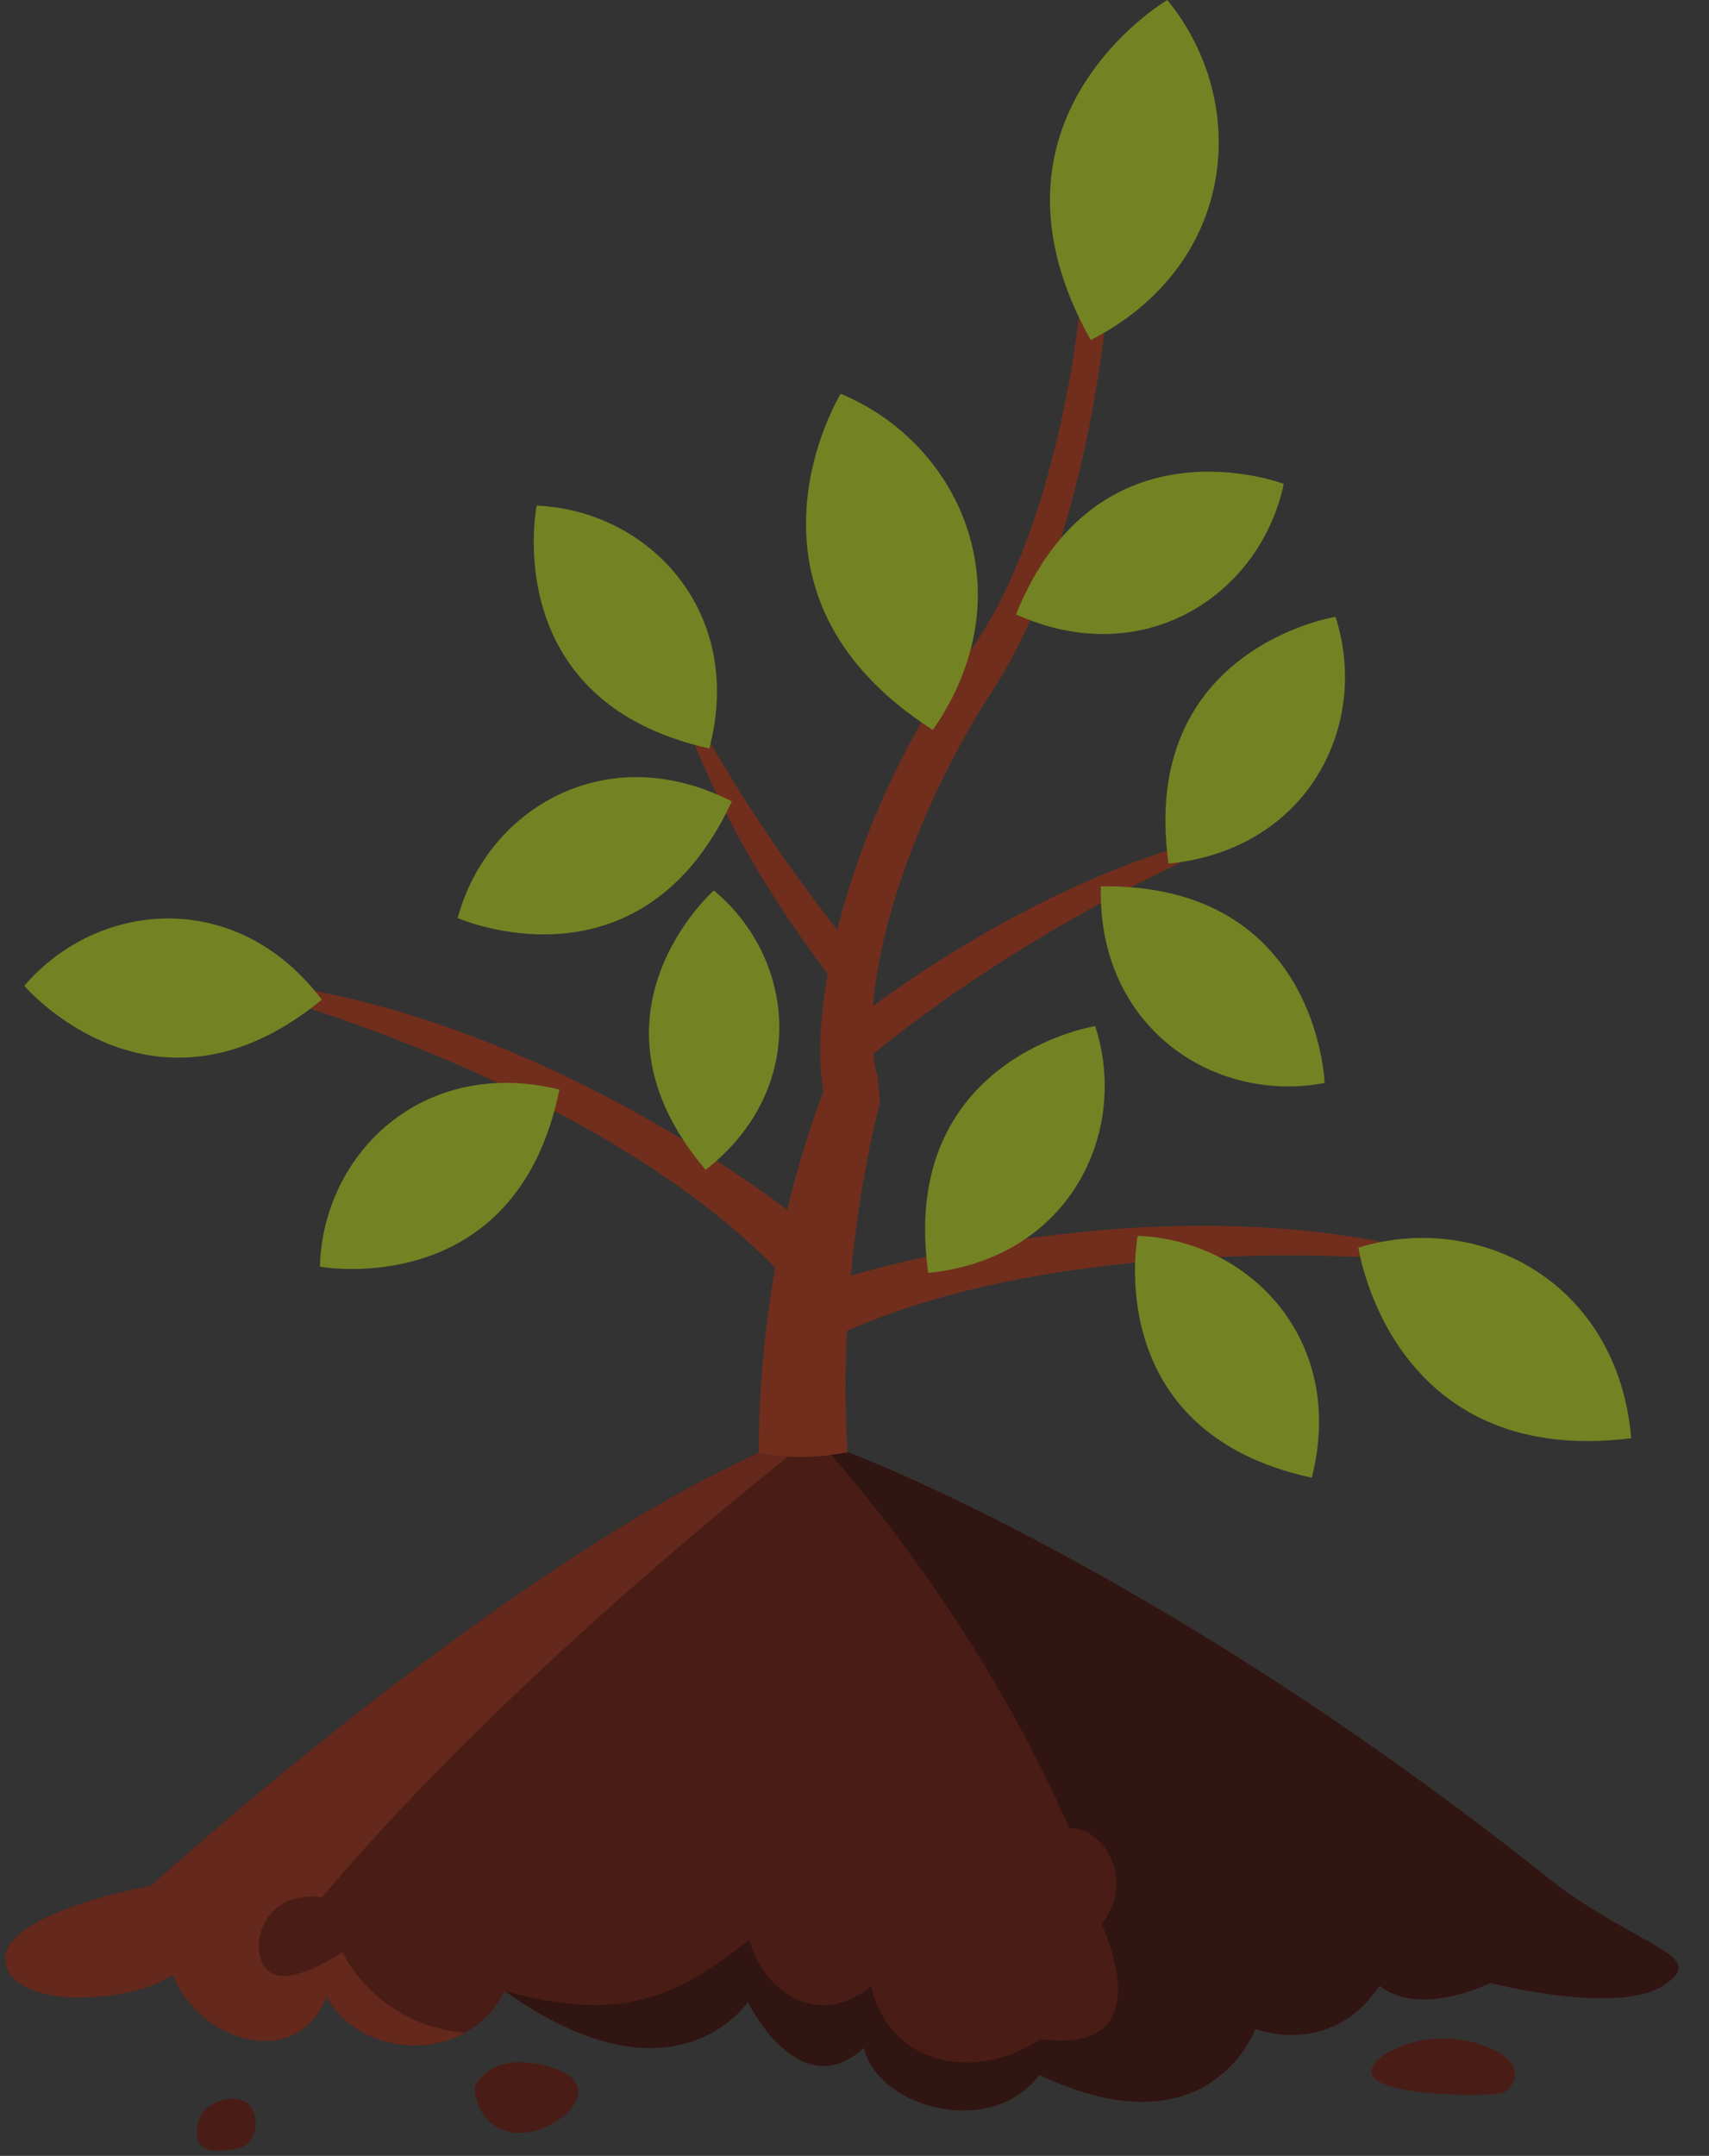 <?xml version="1.0" encoding="UTF-8"?><svg xmlns="http://www.w3.org/2000/svg" xmlns:xlink="http://www.w3.org/1999/xlink" height="2405.6" preserveAspectRatio="xMidYMid meet" version="1.0" viewBox="560.0 300.0 1908.1 2405.6" width="1908.1" zoomAndPan="magnify"><rect x="560.0" y="300.0" width="1908.1" height="2405.6" fill="#333333" stroke="none"/><g><g id="change1_1"><path d="M 1490.684 1729.234 C 1490.684 1729.234 1812.387 1623.141 2122.293 1689.699 C 2115.758 1704.875 2115.758 1704.875 2115.758 1704.875 C 2115.758 1704.875 1687.391 1667.801 1438.629 1819.832 C 1447.129 1777.375 1490.684 1729.234 1490.684 1729.234" fill="#712e1d"/></g><g id="change1_2"><path d="M 1501.969 1504.305 C 1672.449 1353.355 1886.27 1258.961 1886.27 1258.961 C 1886.27 1258.961 1886.27 1258.961 1884.684 1242.52 C 1732.035 1288.09 1597.785 1373.332 1501.969 1446.848 L 1501.969 1504.305" fill="#712e1d"/></g><g id="change1_3"><path d="M 1515.531 1363.504 C 1414.062 1239.688 1350.633 1124.328 1350.633 1124.328 C 1350.633 1124.328 1350.633 1124.328 1334.387 1127.328 C 1380.105 1242.77 1448.812 1344.688 1515.531 1426.344 L 1515.531 1363.504" fill="#712e1d"/></g><g id="change1_4"><path d="M 1450.469 1658.949 C 1450.469 1658.949 1186.871 1446.191 873.402 1399.148 C 874.152 1415.66 874.152 1415.66 874.152 1415.66 C 874.152 1415.66 1288.059 1532.07 1467.219 1762.09 C 1474.23 1719.359 1450.469 1658.949 1450.469 1658.949" fill="#712e1d"/></g><g id="change2_1"><path d="M 2076.684 1692.168 C 2076.684 1692.168 2112.125 1938.531 2381.25 1904.801 C 2366.277 1729.5 2210.781 1650.762 2076.684 1692.168" fill="#738323"/></g><g id="change2_2"><path d="M 1830.27 1678.988 C 1830.27 1678.988 1787.195 1897.594 2024.535 1948.852 C 2063.824 1796.332 1955.809 1683.75 1830.27 1678.988" fill="#738323"/></g><g id="change2_3"><path d="M 1356.973 1293.668 C 1356.973 1293.668 1200.305 1431.941 1347.879 1605.391 C 1464.074 1514.172 1447.785 1368.746 1356.973 1293.668" fill="#738323"/></g><g id="change2_4"><path d="M 1782.762 1444.969 C 1782.762 1444.969 1562.711 1479.867 1596.379 1720.34 C 1753.102 1704.648 1821.574 1564.441 1782.762 1444.969" fill="#738323"/></g><g id="change2_5"><path d="M 2051.059 988.277 C 2051.059 988.277 1830.996 1023.188 1864.676 1263.652 C 2021.391 1247.969 2089.855 1107.77 2051.059 988.277" fill="#738323"/></g><g id="change2_6"><path d="M 1159.227 864.18 C 1159.227 864.18 1114.879 1082.531 1351.922 1135.164 C 1392.098 982.879 1284.738 869.656 1159.227 864.18" fill="#738323"/></g><g id="change2_7"><path d="M 1071.059 1324.383 C 1071.059 1324.383 1274.828 1414.496 1377.062 1194.262 C 1236.922 1122.371 1103.32 1202.957 1071.059 1324.383" fill="#738323"/></g><g id="change2_8"><path d="M 587.152 1400.004 C 587.152 1400.004 731.672 1569.586 919.305 1415.477 C 824.215 1289.918 668.883 1304.586 587.152 1400.004" fill="#738323"/></g><g id="change2_9"><path d="M 917.211 1713.379 C 917.211 1713.379 1136.352 1753.691 1184.59 1515.719 C 1031.578 1478.359 920.371 1587.789 917.211 1713.379" fill="#738323"/></g><g id="change2_10"><path d="M 2038.918 1508.438 C 2038.918 1508.438 2031.902 1285.734 1789.105 1288.984 C 1785.004 1446.434 1915.508 1531.941 2038.918 1508.438" fill="#738323"/></g><g id="change1_5"><path d="M 1410.027 1988.16 C 1410.027 1988.16 1385.91 1765.102 1479.367 1517.93 C 1458.262 1400.367 1530.594 1171.277 1636.105 1035.625 C 1741.617 899.992 1765.711 643.77 1765.711 643.77 L 1795.852 643.77 C 1795.852 643.77 1774.762 906.02 1669.25 1068.789 C 1563.758 1231.555 1515.531 1415.441 1539.645 1499.848 C 1542.664 1529.988 1542.664 1529.988 1542.664 1529.988 C 1542.664 1529.988 1482.371 1744 1512.512 1988.16 C 1542.664 2232.32 1410.027 1988.16 1410.027 1988.16" fill="#712e1d"/></g><g id="change2_11"><path d="M 1993.332 839.934 C 1993.332 839.934 1785.195 760.379 1694.402 985.578 C 1838.043 1050.184 1967.336 962.852 1993.332 839.934" fill="#738323"/></g><g id="change2_12"><path d="M 1863.262 300.004 C 1863.262 300.004 1638.508 431.953 1777.84 679.445 C 1941.812 595.461 1956.52 413.566 1863.262 300.004" fill="#738323"/></g><g id="change2_13"><path d="M 1498.637 739.387 C 1498.637 739.387 1362.207 961.438 1601.457 1114.48 C 1706.766 963.324 1634.312 795.832 1498.637 739.387" fill="#738323"/></g><g id="change3_1"><path d="M 1506.582 1920.34 C 1506.582 1920.34 1859.164 2051.457 2299.266 2404.137 C 2398.73 2476.488 2468.066 2482.508 2416.824 2515.668 C 2365.57 2548.828 2223.906 2512.66 2223.906 2512.66 C 2223.906 2512.66 2145.535 2551.84 2100.309 2515.668 C 2046.055 2597.059 1961.656 2563.898 1961.656 2563.898 C 1961.656 2563.898 1910.418 2705.57 1720.512 2615.141 C 1666.246 2687.488 1539.648 2651.32 1524.566 2585 C 1452.234 2651.32 1394.961 2533.758 1394.961 2533.758 C 1394.961 2533.758 1313.57 2657.348 1123.672 2521.699 C 1078.453 2609.121 957.879 2594.039 924.723 2527.73 C 891.566 2612.129 783.047 2578.969 752.906 2503.609 C 704.676 2536.77 572.047 2542.801 566.016 2488.539 C 559.988 2434.277 728.789 2404.137 728.789 2404.137 C 728.789 2404.137 1115.773 2052.258 1407.402 1921.137 C 1458.273 1931.879 1506.582 1920.34 1506.582 1920.34" fill="#491d16"/></g><g id="change3_2"><path d="M 1089.762 2629.09 C 1089.762 2629.09 1105.578 2586.129 1174.531 2606.48 C 1243.488 2626.82 1182.449 2679.949 1141.75 2679.949 C 1101.059 2679.949 1090.891 2647.172 1089.762 2629.09" fill="#491d16"/></g><g id="change3_3"><path d="M 2107.082 2591.781 C 2107.082 2591.781 2151.559 2562.391 2210.332 2580.48 C 2269.105 2598.57 2251.023 2628.711 2238.969 2634.742 C 2226.914 2640.77 2035.5 2640.77 2107.082 2591.781" fill="#491d16"/></g><g id="change3_4"><path d="M 780.031 2681.461 C 780.031 2681.461 775.512 2648.301 814.699 2642.27 C 853.883 2636.238 852.375 2690.5 828.262 2696.531 C 804.148 2702.559 780.031 2702.559 780.031 2681.461" fill="#491d16"/></g><g id="change4_1"><path d="M 1668.438 2650.48 C 1678.859 2647.512 1688.832 2643.02 1697.926 2636.789 C 1688.832 2643.012 1678.859 2647.52 1668.438 2650.48 M 1867.039 2642.129 C 1938.793 2627.09 1961.652 2563.902 1961.652 2563.902 C 1961.652 2563.902 1938.809 2627.102 1867.039 2642.129 M 1341.188 2574.73 C 1363.109 2565.723 1378.027 2552.863 1386.488 2543.961 C 1378.027 2552.863 1363.117 2565.73 1341.188 2574.73 M 2019.922 2569.312 C 2039.242 2566.461 2060.875 2558.262 2080.645 2539.359 C 2060.875 2558.27 2039.242 2566.461 2019.922 2569.312 M 2433.605 2492.5 C 2427.59 2474.16 2371.332 2456.562 2299.25 2404.141 C 1859.156 2051.461 1506.582 1920.34 1506.582 1920.34 C 1506.582 1920.34 1506.492 1920.359 1506.297 1920.41 L 1506.297 1920.402 C 1506.477 1920.359 1506.582 1920.34 1506.582 1920.34 C 1506.582 1920.34 1859.172 2051.461 2299.25 2404.141 C 2371.332 2456.562 2427.59 2474.16 2433.605 2492.5" fill="#a5a7a6"/></g><g id="change3_5"><path d="M 1488.141 1923.48 C 1498.238 1922.18 1504.879 1920.73 1506.301 1920.398 L 1506.301 1920.41 C 1504.879 1920.73 1498.25 1922.18 1488.141 1923.488" fill="#491d16"/></g><g id="change5_1"><path d="M 1635.523 2654.918 C 1584.879 2654.918 1533.797 2625.609 1524.578 2585 C 1508.66 2599.59 1493.473 2605.277 1479.461 2605.277 C 1429.805 2605.277 1394.965 2533.758 1394.965 2533.758 C 1394.965 2533.758 1392.191 2537.957 1386.492 2543.957 C 1378.031 2552.859 1363.113 2565.719 1341.191 2574.73 C 1326.121 2580.91 1307.742 2585.277 1285.871 2585.277 C 1244.621 2585.27 1190.953 2569.758 1123.672 2521.699 C 1162.254 2532.07 1194.832 2537.348 1224.301 2537.348 C 1286.793 2537.34 1335.211 2513.609 1396.664 2464.449 C 1406.203 2502.609 1439.215 2537.41 1479.203 2537.41 C 1496.078 2537.41 1514.191 2531.211 1532.32 2516.449 C 1546.711 2574.039 1590.438 2601.371 1638.988 2601.371 C 1666.668 2601.371 1695.926 2592.469 1722.215 2575.23 C 1730.598 2576.352 1738.266 2576.879 1745.258 2576.879 C 1823.027 2576.879 1817.004 2510.668 1790.031 2446.367 C 1827.781 2399.75 1793.59 2340.051 1755.945 2340.051 C 1755.258 2340.051 1754.555 2340.07 1753.867 2340.109 C 1666.547 2139.809 1543.004 1986.258 1488.145 1923.477 C 1498.246 1922.18 1504.883 1920.727 1506.301 1920.406 C 1506.496 1920.359 1506.586 1920.34 1506.586 1920.34 C 1506.586 1920.34 1859.164 2051.457 2299.27 2404.141 C 2371.344 2456.559 2427.594 2474.16 2433.617 2492.5 C 2435.906 2499.469 2430.93 2506.539 2416.82 2515.668 C 2400.711 2526.09 2375.68 2529.66 2348.914 2529.66 C 2290.527 2529.66 2223.906 2512.648 2223.906 2512.648 C 2223.906 2512.648 2187.219 2531 2149.559 2531 C 2132.18 2531 2114.59 2527.09 2100.316 2515.668 C 2094.102 2525 2087.48 2532.82 2080.652 2539.359 C 2060.879 2558.258 2039.254 2566.457 2019.918 2569.309 C 2013.789 2570.219 2007.871 2570.578 2002.328 2570.578 C 1978.82 2570.578 1961.859 2563.98 1961.652 2563.898 C 1961.652 2563.898 1938.801 2627.09 1867.039 2642.129 C 1857.355 2644.16 1846.773 2645.309 1835.238 2645.309 C 1804.289 2645.309 1766.449 2637.02 1720.512 2615.141 C 1713.934 2623.91 1706.301 2631.078 1697.93 2636.789 C 1688.828 2643.02 1678.859 2647.508 1668.445 2650.48 C 1657.789 2653.5 1646.656 2654.918 1635.523 2654.918" fill="#301512"/></g><g id="change6_1"><path d="M 884.344 2571.891 C 896.516 2566.77 907.414 2557.988 915.91 2544.98 C 907.418 2557.98 896.512 2566.781 884.344 2571.891 M 931.375 2538.789 C 928.883 2535.281 926.652 2531.59 924.719 2527.73 C 924.723 2527.73 924.723 2527.73 924.723 2527.73 C 926.652 2531.59 928.879 2535.281 931.375 2538.789 M 574.859 2464.691 C 609.031 2425.52 728.789 2404.141 728.789 2404.141 C 728.789 2404.141 1115.621 2052.391 1407.238 1921.211 C 1115.621 2052.391 728.789 2404.141 728.789 2404.141 C 728.789 2404.141 609.031 2425.531 574.859 2464.691" fill="#fff"/></g><g id="change7_1"><path d="M 1440.109 1925.352 C 1429.66 1924.781 1418.59 1923.5 1407.398 1921.141 C 1407.352 1921.16 1407.289 1921.191 1407.238 1921.211 C 1407.289 1921.191 1407.352 1921.16 1407.398 1921.141 C 1418.621 1923.512 1429.68 1924.75 1440.16 1925.309 C 1440.141 1925.32 1440.129 1925.34 1440.109 1925.352" fill="#9c3f26"/></g><g id="change8_1"><path d="M 1023.102 2582.371 C 986.613 2582.371 950.891 2566.23 931.375 2538.789 C 928.879 2535.281 926.652 2531.59 924.723 2527.73 C 924.719 2527.73 924.719 2527.73 924.719 2527.73 C 922.195 2534.148 919.238 2539.891 915.91 2544.98 C 907.414 2557.988 896.516 2566.77 884.344 2571.891 C 875.348 2575.68 865.66 2577.449 855.727 2577.449 C 815.164 2577.449 770.57 2547.781 752.902 2503.609 C 730.047 2519.328 688.242 2528.949 649.934 2528.949 C 607.406 2528.949 569.188 2517.078 566.016 2488.539 C 565.066 2479.98 568.461 2472.031 574.859 2464.691 C 609.031 2425.531 728.789 2404.141 728.789 2404.141 C 728.789 2404.141 1115.621 2052.391 1407.238 1921.211 C 1407.289 1921.191 1407.352 1921.16 1407.398 1921.141 C 1418.59 1923.5 1429.66 1924.781 1440.109 1925.352 C 1378.301 1974.262 1108.73 2192.07 919.641 2416.98 C 915.445 2416.422 911.449 2416.148 907.648 2416.148 C 850.012 2416.148 837.395 2477.16 858.602 2498.371 C 863.312 2503.078 869.688 2504.941 876.836 2504.941 C 903.992 2504.941 942.25 2478.02 942.25 2478.02 C 942.25 2478.02 978.762 2559.449 1079.012 2568.309 C 1061.648 2577.91 1042.27 2582.371 1023.102 2582.371" fill="#64291c"/></g></g></svg>